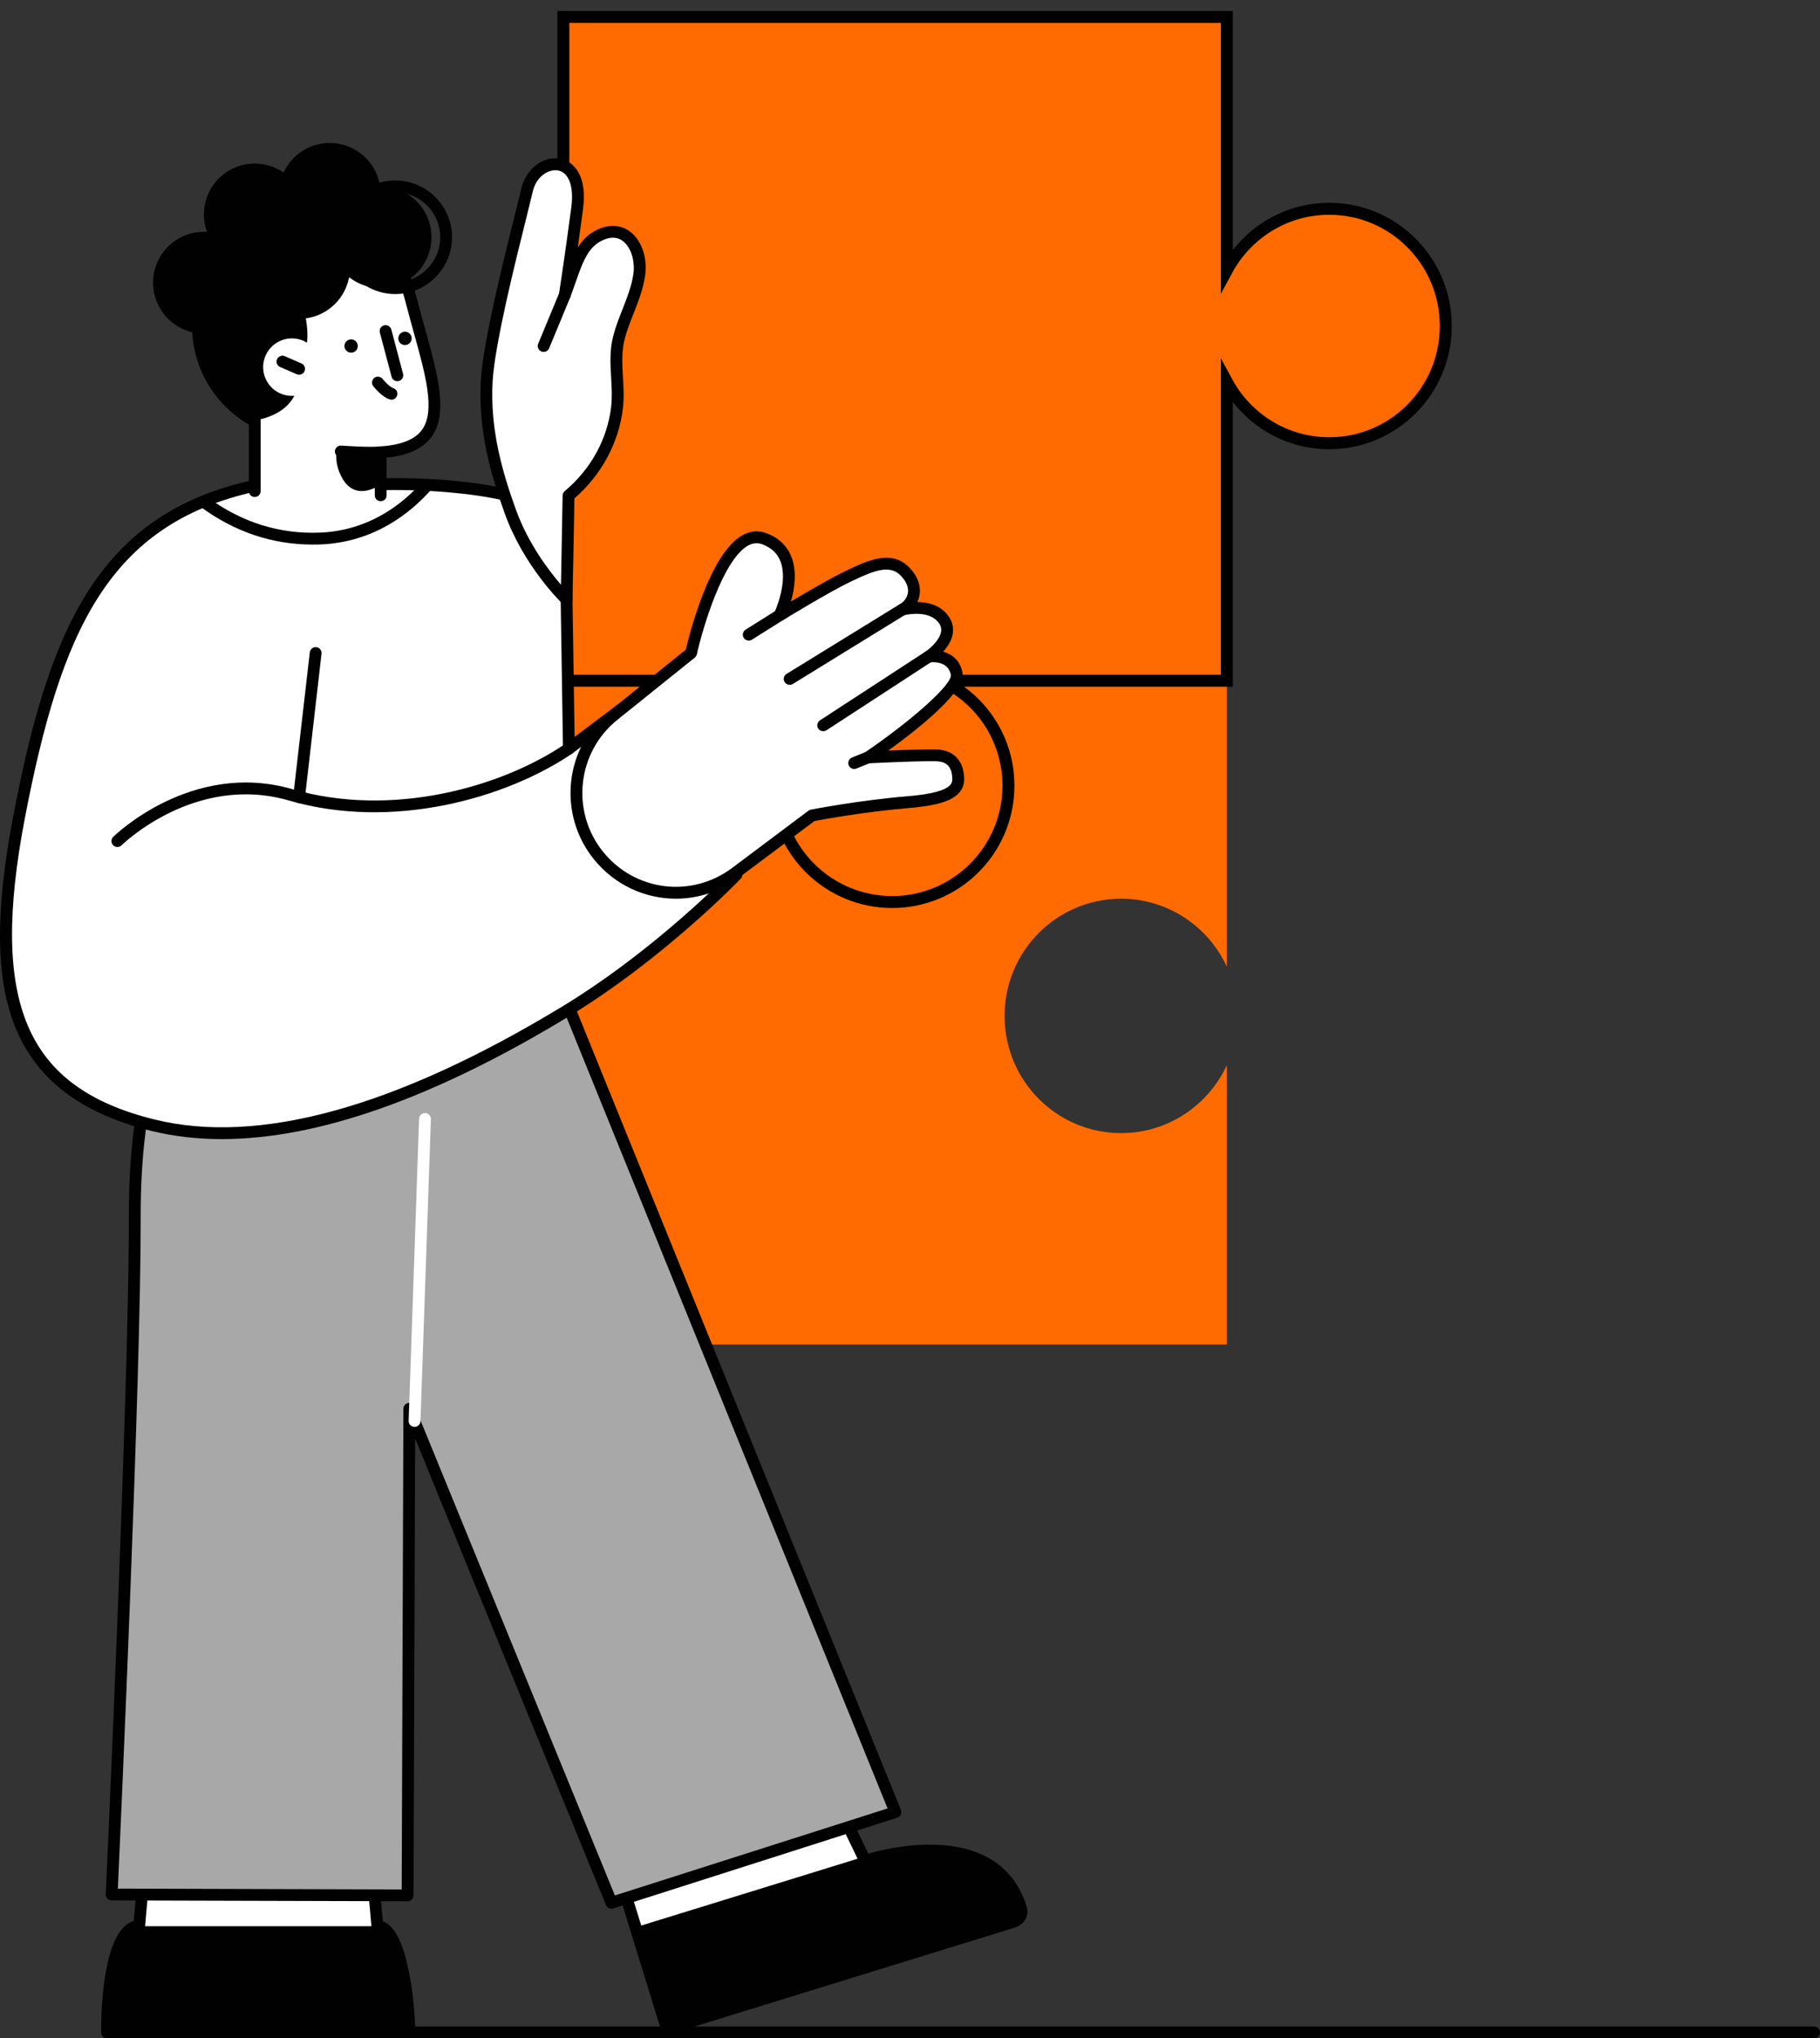<?xml version="1.0" encoding="utf-8"?>
<!-- Generator: Adobe Illustrator 16.0.3, SVG Export Plug-In . SVG Version: 6.00 Build 0)  -->
<!DOCTYPE svg PUBLIC "-//W3C//DTD SVG 1.1//EN" "http://www.w3.org/Graphics/SVG/1.1/DTD/svg11.dtd">
<svg version="1.1" id="Capa_1" xmlns="http://www.w3.org/2000/svg" xmlns:xlink="http://www.w3.org/1999/xlink" x="0px" y="0px"
	 width="514.362px" height="575.771px" viewBox="31.347 17.5 514.362 575.771" enable-background="new 31.347 17.5 514.362 575.771"
	 xml:space="preserve">
<rect x="31.347" y="17.5" width="514.362" height="575.771" fill="#333333" stroke="none"/>
<path fill="#FF6B00" d="M348.182,337.567c-18.185,0-32.925-14.81-32.925-33.105c0-18.278,14.74-33.105,32.925-33.105
	c13.245,0,24.657,7.867,29.886,19.199v-80.767H190.563V397.29h187.505v-78.914C372.839,329.71,361.427,337.567,348.182,337.567z"/>
<g>
	<path fill="#FFFFFF" d="M61.617,590.601c0,0,0-29.006,9.047-29.006l1.301-14.538h0.196h64.332h0.208l1.292,14.538
		c7.91,0,9.067,29.006,9.067,29.006H61.617z"/>
	<path fill="#000100" d="M70.664,561.595L70.664,561.595h67.328l0,0c7.91,0,9.067,29.006,9.067,29.006H61.617
		C61.617,590.601,61.617,561.595,70.664,561.595z"/>
	<path fill="#000100" d="M59.938,590.601c0-4.858,0.46-28.027,9.19-30.485l1.166-13.2c0.082-0.868,0.806-1.537,1.671-1.537H136.7
		c0.876,0,1.598,0.669,1.668,1.537l1.174,13.272c7.68,2.712,8.994,25.534,9.185,30.341c0.017,0.452-0.151,0.885-0.469,1.229
		c-0.306,0.324-0.75,0.505-1.199,0.505H61.617C60.679,592.261,59.938,591.52,59.938,590.601z M137.992,563.258
		c-0.868,0-1.589-0.668-1.663-1.533l-1.157-13.005H73.481l-1.138,13.005c-0.082,0.865-0.803,1.533-1.68,1.533
		c-4.839,0-7.151,14.465-7.368,25.664h82.01C144.601,576.278,141.711,563.258,137.992,563.258z"/>
	<g>
		<path fill="#FFFFFF" d="M205.834,545.287l13.988,45.313l97.649-30.141c2.011-0.618,2.944-2.168,2.418-3.904
			c-7.746-25.569-44.029-13.437-44.029-13.437l-8.199-16.978L205.834,545.287z"/>
		<path fill="#000100" d="M218.221,591.086l-13.988-45.31c-0.269-0.886,0.236-1.808,1.113-2.097l61.809-19.128
			c0.794-0.252,1.643,0.13,2.005,0.871l7.583,15.672c4.896-1.405,21.293-5.359,33.284,0.832c5.634,2.927,9.499,7.677,11.471,14.144
			c0.792,2.653-0.66,5.107-3.534,5.977l-97.648,30.143c-0.171,0.056-0.334,0.071-0.494,0.071
			C219.109,592.261,218.446,591.792,218.221,591.086z M276.384,544.692c-0.798,0.27-1.663-0.106-2.034-0.85l-7.574-15.678
			l-58.841,18.222l12.996,42.099l96.05-29.654c0.632-0.16,1.645-0.669,1.301-1.786c-1.687-5.562-4.984-9.645-9.788-12.137
			c-4.333-2.256-9.438-2.996-14.285-2.996C284.881,541.912,276.52,544.636,276.384,544.692z"/>
	</g>
	<path fill="#000100" d="M219.822,590.601l97.649-30.141c2.011-0.618,2.944-2.168,2.418-3.904
		c-7.746-25.569-44.029-13.437-44.029-13.437l-0.526-1.081l-64.365,19.865L219.822,590.601z"/>
	<path fill="#A8A8A9" d="M62.909,552.891c0,0,6.626-143.501,6.528-191.36c-0.057-21.743,2.634-56.075,22.25-64.835l100.682,3.233
		l92.042,229.452l-80.251,25.607L147.039,415.42l-0.505,137.471H62.909z"/>
	<path fill="#000100" d="M202.61,555.618l-53.936-131.765l-0.46,129.036c0,0.921-0.739,1.659-1.68,1.659l0,0l-83.636-0.231
		c-0.449,0-0.884-0.181-1.191-0.525c-0.326-0.323-0.488-0.775-0.472-1.225c0.073-1.428,6.628-143.813,6.521-191.038
		c-0.073-37.094,7.738-59.435,23.234-66.371c0.235-0.106,0.494-0.144,0.747-0.144l99.583,3.25c0.66,0.02,1.245,0.416,1.492,1.03
		l93.144,229.432c0.18,0.435,0.163,0.923-0.04,1.354c-0.18,0.416-0.557,0.741-0.992,0.868l-80.259,25.626
		c-0.16,0.054-0.342,0.069-0.505,0.069C203.504,556.646,202.88,556.249,202.61,555.618z M190.112,301.551l-98.102-3.177
		c-13.751,6.466-20.975,28.281-20.905,63.155c0.101,44.443-5.696,172.938-6.446,189.447l80.215,0.233l0.486-135.791
		c0-0.795,0.576-1.48,1.354-1.627c0.777-0.144,1.564,0.271,1.862,0.995l56.545,138.122l77.069-24.582L190.112,301.551z"/>
	<path fill="#000100" d="M61.617,593.271h482.429c0.921,0,1.663-0.738,1.663-1.681c0-0.921-0.742-1.659-1.663-1.659H61.617
		c-0.938,0-1.679,0.738-1.679,1.659C59.938,592.533,60.679,593.271,61.617,593.271z"/>
	<path fill="#FFFFFF" d="M148.52,420.548c0.888,0,1.626-0.704,1.663-1.604l2.943-85.316c0.034-0.921-0.685-1.695-1.606-1.733
		c-0.913-0.019-1.699,0.706-1.736,1.628l-2.943,85.313c-0.033,0.921,0.686,1.679,1.606,1.715
		C148.475,420.548,148.491,420.548,148.52,420.548z"/>
	<path fill="#FF6B00" stroke="#000100" stroke-width="3.38" stroke-miterlimit="10" d="M407.029,76.476
		c-12.498,0-23.379,7.004-28.96,17.335V22.275H190.563v187.514h78.704c-11.033,5.312-18.655,16.581-18.655,29.638
		c0,18.15,14.718,32.868,32.879,32.868c18.15,0,32.86-14.718,32.86-32.868c0-13.058-7.604-24.327-18.636-29.638h80.354v-84.408
		c5.582,10.328,16.463,17.319,28.96,17.319c18.185,0,32.922-14.83,32.922-33.104C439.951,91.3,425.214,76.476,407.029,76.476z"/>
	<path fill="#FFFFFF" d="M192.117,228.97l-0.995-65.16c-16.162-10.979-52.209-9.499-52.209-9.499l-35.562,0.399
		c-43.785,9.552-56.778,42.547-66.569,93.368c-9.41,48.816-2.871,77.224,37.828,87.265c35.694,8.813,79.527-9.698,116.369-32
		c27.118-16.4,48.481-38.777,48.481-38.777l-32.798-46.541L192.117,228.97z"/>
	<path fill="#000100" d="M119.679,171.324c0.776,0,1.57,0,2.365-0.037c15.161-0.668,25.431-8.92,31.368-15.712
		c0.598-0.702,0.534-1.752-0.16-2.365c-0.694-0.615-1.753-0.542-2.356,0.163c-5.517,6.303-15.016,13.959-28.998,14.571
		c-11.505,0.489-22.229-2.87-31.935-10.004c-0.742-0.539-1.798-0.376-2.343,0.362c-0.539,0.722-0.376,1.789,0.366,2.329
		C97.648,167.748,108.301,171.324,119.679,171.324z"/>
	<path fill="#000100" d="M74.207,336.969c-20.302-5.006-33.014-14.862-38.868-30.126c-5.255-13.723-5.325-32.486-0.196-59.073
		c4.078-21.2,9.732-45.238,20.757-62.739c10.791-17.156,25.764-27.304,47.085-31.966c0.115-0.033,0.225-0.053,0.342-0.053
		l35.514-0.379c1.5-0.056,36.789-1.371,53.214,9.789c0.46,0.306,0.73,0.812,0.73,1.357l0.955,61.87l11.92-8.957
		c0.362-0.272,0.814-0.396,1.264-0.326c0.444,0.073,0.848,0.326,1.101,0.705l32.801,46.541c0.458,0.668,0.394,1.55-0.158,2.112
		c-0.208,0.236-21.84,22.717-48.821,39.044c-37.91,22.956-70.707,34.512-97.831,34.494
		C87.036,339.261,80.417,338.485,74.207,336.969z M206.295,220.392l-13.167,9.915c-0.505,0.379-1.174,0.453-1.736,0.163
		c-0.576-0.271-0.938-0.831-0.938-1.479l-0.995-64.275c-15.863-10.005-50.13-8.761-50.529-8.741l-35.396,0.376
		c-41.586,9.176-54.975,39.446-65.118,92.034c-10.083,52.428,0.155,76.338,36.581,85.332c29.492,7.281,68.23-3.432,115.114-31.82
		c23.408-14.159,42.732-33.014,47.172-37.494L206.295,220.392z"/>
	<path fill="#000100" d="M150.02,109.596c0,17.768-14.412,32.183-32.2,32.183c-17.773,0-32.193-14.415-32.193-32.183
		c0-17.79,14.42-32.202,32.193-32.202C135.607,77.394,150.02,91.806,150.02,109.596z"/>
	<path fill="#FFFFFF" d="M103.352,157.94v-21.653c16.128-2.943,12.1-16.49,12.1-16.49c4.497-3.573,2.52-12.729,1.121-17.409
		c-0.427-1.427,0.506-2.943,1.995-3.18c13.628-2.292,24.722-11.791,27.857-0.901c0.685,2.385,0.798,2.728,1.582,5.688
		c5.842,22.324,13.518,39.769-9.092,41.249l0.034,12.173L103.352,157.94z"/>
	<path fill="#000100" d="M138.947,159.08L138.947,159.08c0.921,0,1.663-0.741,1.663-1.663l-0.017-10.637
		c6.193-0.632,10.381-2.621,12.803-6.013c4.667-6.595,1.662-17.465-1.823-30.054c-0.649-2.309-1.312-4.696-1.953-7.134
		c-0.629-2.398-0.831-3.106-1.244-4.533l-0.345-1.208c-0.314-1.028-1.983-6.16-4.713-7.533c-0.831-0.416-1.842-0.09-2.258,0.741
		c-0.404,0.832-0.07,1.843,0.752,2.242c0.947,0.485,2.321,3.229,3.005,5.505l0.343,1.174c0.407,1.41,0.615,2.115,1.219,4.443
		c0.651,2.475,1.32,4.876,1.96,7.207c3.27,11.757,6.086,21.905,2.32,27.217c-1.985,2.797-5.858,4.37-11.856,4.767
		c-0.884,0.053-1.564,0.778-1.564,1.66l0.028,12.156C137.268,158.339,138.009,159.08,138.947,159.08z"/>
	<path fill="#000100" d="M103.352,157.887c0.913,0,1.66-0.739,1.66-1.68v-19.92c0-0.921-0.747-1.679-1.66-1.679
		c-0.94,0-1.679,0.758-1.679,1.679v19.92C101.673,157.148,102.412,157.887,103.352,157.887z"/>
	<path fill="#000100" d="M143.627,125.179c0.143,0,0.287-0.017,0.441-0.05c0.896-0.253,1.418-1.158,1.183-2.042l-3.303-12.496
		c-0.253-0.887-1.157-1.427-2.051-1.194c-0.893,0.233-1.435,1.154-1.191,2.059l3.314,12.479
		C142.217,124.673,142.885,125.179,143.627,125.179z"/>
	<path fill="#000100" d="M143.933,113.351c0.144,1.031,1.101,1.753,2.132,1.59c1.028-0.126,1.752-1.084,1.606-2.132
		c-0.146-1.028-1.101-1.753-2.14-1.607C144.512,111.365,143.79,112.304,143.933,113.351z"/>
	<g>
		<path fill="#FFFFFF" d="M106.875,125.381c2.294,3.845,7.294,5.089,11.143,2.797c3.848-2.292,5.1-7.297,2.8-11.142
			c-2.312-3.848-7.297-5.112-11.142-2.801C105.818,116.528,104.563,121.533,106.875,125.381z"/>
		<path fill="#000100" d="M115.868,123.356c0.649,0,1.264-0.379,1.536-0.992c0.359-0.848-0.02-1.842-0.859-2.205l-4.696-2.042
			c-0.857-0.376-1.831,0.02-2.213,0.868c-0.36,0.832,0.028,1.823,0.871,2.186l4.693,2.042
			C115.416,123.319,115.652,123.356,115.868,123.356z"/>
	</g>
	<path fill="#000100" d="M128.707,115.5c0.146,1.028,1.104,1.752,2.135,1.606c1.028-0.143,1.75-1.101,1.596-2.129
		c-0.152-1.028-1.101-1.753-2.129-1.59C129.269,113.534,128.564,114.489,128.707,115.5z"/>
	<path fill="#FFFFFF" d="M175.557,161.951c5.292,14.718,15.92,24.902,15.92,24.902s0.567-29.239,0.534-29.346
		c7.502-6.286,12.513-14.954,13.707-24.796c0.812-6.701-1.174-13.31,0.559-19.919c1.586-6.05,4.896-11.561,5.744-17.808
		c0.955-7.117-3.713-15.08-11.684-10.819c-3.832,2.042-5.584,6.14-6.991,10.005c-0.795,2.205-1.57,4.41-2.365,6.612
		c0,0,1.822-11.847,3.485-24.453c2.168-16.437-11.957-14.847-14.159-5.166c-1.688,7.35-10.612,40.561-11.396,53.835
		C168.08,139.051,171.88,151.747,175.557,161.951z"/>
	<path fill="#000100" d="M190.331,188.047c-0.455-0.436-10.982-10.62-16.347-25.537c-3.808-10.581-7.583-23.315-6.743-37.617l0,0
		c0.631-10.763,6.507-34.315,9.67-46.957c0.803-3.18,1.435-5.69,1.761-7.151c1.264-5.508,6.148-9.302,10.934-8.454
		c3.972,0.725,7.767,4.825,6.511,14.215c-0.494,3.794-1.02,7.513-1.488,10.872c1.208-1.898,2.77-3.578,4.91-4.732
		c3.489-1.859,6.893-1.84,9.592,0.036c3.413,2.349,5.238,7.387,4.55,12.479c-0.531,3.885-1.933,7.44-3.295,10.889
		c-0.958,2.421-1.854,4.713-2.483,7.118c-0.921,3.521-0.724,7.061-0.505,10.816c0.18,2.89,0.343,5.87-0.02,8.884
		c-1.191,9.751-6.05,18.729-13.707,25.394c0,2.205-0.127,8.688-0.525,28.57c-0.017,0.649-0.416,1.264-1.028,1.498
		c-0.219,0.093-0.433,0.146-0.641,0.146C191.05,188.516,190.634,188.353,190.331,188.047z M190.943,156.227
		c7.35-6.14,11.999-14.577,13.111-23.714c0.325-2.727,0.179-5.418,0.011-8.288c-0.227-3.848-0.46-7.82,0.601-11.864
		c0.68-2.601,1.655-5.079,2.601-7.477c1.349-3.432,2.621-6.666,3.106-10.134c0.489-3.755-0.832-7.673-3.157-9.28
		c-1.663-1.158-3.705-1.104-6.089,0.16c-3.32,1.772-4.885,5.475-6.213,9.12c-0.775,2.168-1.551,4.337-2.348,6.592
		c-0.298,0.812-1.155,1.284-1.994,1.065c-0.84-0.214-1.371-1.028-1.236-1.876c0.009-0.106,1.823-11.974,3.466-24.419
		c0.787-5.904-0.668-9.915-3.783-10.471c-2.646-0.472-6.149,1.77-7.081,5.888c-0.348,1.497-0.972,4.027-1.77,7.224
		c-3.14,12.533-8.965,35.884-9.589,46.338l0,0c-0.82,13.709,2.846,26.042,6.548,36.3c3.449,9.591,9.319,17.285,12.76,21.276
		c0.171-9.21,0.46-24.164,0.46-25.085C190.331,157.075,190.544,156.569,190.943,156.227z"/>
	<path fill="#000100" d="M184.983,116.91c0.66,0,1.28-0.382,1.553-1.031l5.997-14.465c0.342-0.851-0.056-1.806-0.913-2.166
		c-0.848-0.365-1.834,0.034-2.185,0.902l-5.985,14.445c-0.363,0.871,0.044,1.842,0.901,2.185
		C184.55,116.874,184.775,116.91,184.983,116.91z"/>
	<path fill="#000100" d="M135.931,147.05c1.214,0,2.314-0.036,3.18-0.126c0.904-0.107,1.573-0.938,1.463-1.859
		c-0.109-0.922-0.921-1.573-1.842-1.463c-3.124,0.345-10.861-0.233-10.945-0.233c-0.919-0.073-1.713,0.612-1.787,1.534
		c-0.073,0.921,0.615,1.736,1.534,1.806C127.786,146.728,132.269,147.05,135.931,147.05z"/>
	<path fill="#000100" d="M138.161,154.78c0,0-6.218,4.28-9.94-1.95c-2.508-4.227-1.75-7.803-1.75-7.803l12.442,0.216L138.161,154.78
		z"/>
	<path fill="#000100" d="M141.98,130.4c0.708,0,1.366-0.452,1.59-1.174c0.292-0.868-0.208-1.806-1.084-2.095
		c-0.866-0.272-2.281-1.68-3.014-2.601c-0.57-0.722-1.626-0.849-2.348-0.29c-0.722,0.595-0.851,1.646-0.272,2.365
		c0.398,0.488,2.477,3.036,4.623,3.702C141.638,130.381,141.812,130.4,141.98,130.4z"/>
	<path fill="#000100" d="M124.539,84.508c0,7.949,6.446,14.375,14.375,14.375c7.938,0,14.375-6.426,14.375-14.375
		c0-7.926-6.438-14.355-14.375-14.355C130.985,70.153,124.539,76.582,124.539,84.508z"/>
	<path fill="#000100" d="M127.021,84.508c0-8.831,7.196-16.035,16.043-16.035c8.831,0,16.038,7.204,16.038,16.035
		c0,8.87-7.207,16.055-16.038,16.055C134.217,100.563,127.021,93.378,127.021,84.508z M130.361,84.508
		c0,7.011,5.698,12.715,12.704,12.715c6.988,0,12.696-5.705,12.696-12.715c0-6.988-5.708-12.695-12.696-12.695
		C136.06,71.813,130.361,77.52,130.361,84.508z"/>
	<path fill="#000100" d="M101.493,93.179c0,7.945,6.438,14.375,14.375,14.375c7.929,0,14.375-6.43,14.375-14.375
		c0-7.93-6.446-14.358-14.375-14.358C107.931,78.821,101.493,85.25,101.493,93.179z"/>
	<path fill="#000100" d="M110.18,72.265c0,7.929,6.427,14.359,14.358,14.359c7.943,0,14.375-6.43,14.375-14.359
		c0-7.945-6.432-14.375-14.375-14.375C116.607,57.89,110.18,64.319,110.18,72.265z"/>
	<path fill="#000100" d="M88.977,78.062c0,7.946,6.43,14.378,14.375,14.378c7.929,0,14.367-6.432,14.367-14.378
		c0-7.929-6.438-14.355-14.367-14.355C95.407,63.707,88.977,70.133,88.977,78.062z"/>
	<path fill="#000100" d="M74.61,97.35c0,7.909,6.421,14.375,14.367,14.375c7.929,0,14.375-6.466,14.375-14.375
		c0-7.946-6.446-14.375-14.375-14.375C81.031,82.975,74.61,89.404,74.61,97.35z"/>
	<path fill="#000100" d="M64.524,256.763c0.433,0,0.856-0.18,1.194-0.505c0.196-0.197,20.768-20.335,47.333-12.623
		c29.21,8.471,61.241-0.56,80.004-13.274c0.77-0.522,0.978-1.553,0.452-2.331c-0.525-0.759-1.562-0.955-2.329-0.45
		c-18.117,12.297-49.015,21.021-77.189,12.842c-28.498-8.274-50.432,13.254-50.659,13.47c-0.648,0.668-0.648,1.716,0,2.366
		C63.673,256.583,64.1,256.763,64.524,256.763z"/>
	<path fill="#000100" d="M115.868,244.339c0.848,0,1.57-0.632,1.66-1.48l4.688-40.71c0.109-0.902-0.551-1.75-1.463-1.84
		c-0.91-0.109-1.742,0.542-1.851,1.447l-4.694,40.721c-0.109,0.921,0.559,1.736,1.472,1.843
		C115.741,244.339,115.814,244.339,115.868,244.339z"/>
	<path fill="#FFFFFF" d="M204.767,219.542l21.897-17.588c0,0,8.162-36.896,20.661-32.31c12.479,4.604,4.387,21.619,4.387,21.619
		s13.42-8.182,19.25-10.926c5.818-2.747,12.05-5.979,16.421-1.104c4.387,4.879,1.505,9.137-1.005,10.457
		c0,0,8.246-2.202,11.749,2.943c3.497,5.112-4.317,10.331-4.317,10.331s6.784-1.028,7.904,4.842
		c1.11,5.831-24.986,23.622-24.986,23.622s15.997-0.798,19.61-0.562c3.605,0.236,5.438,2.384,5.772,5.634
		c0.333,3.252-0.441,6.466-14.086,7.586c-13.636,1.121-27.199,3.738-27.199,3.738l-21.572,16.181
		c-12.145,9.104-29.329,6.918-38.828-4.929l0,0C190.707,246.977,192.659,229.276,204.767,219.542z"/>
	<path fill="#000100" d="M199.122,260.142c-10.274-12.822-8.215-31.604,4.589-41.881l21.454-17.245
		c0.949-4.065,6.738-27.273,16.055-32.363c2.185-1.193,4.443-1.393,6.685-0.562c3.412,1.264,5.786,3.467,7.044,6.556
		c1.725,4.224,0.938,9.212-0.073,12.769c4.46-2.654,11.503-6.772,15.37-8.578l0.694-0.343c5.642-2.674,12.658-5.997,17.689-0.382
		c2.728,3.016,2.907,5.78,2.576,7.55c-0.119,0.686-0.326,1.301-0.6,1.879c2.964,0.037,6.674,0.868,8.904,4.154
		c1.047,1.553,1.407,3.233,1.06,5.022c-0.366,1.893-1.501,3.572-2.674,4.875c2.41,0.668,4.786,2.348,5.455,5.887
		c1,5.252-12.516,15.926-20.97,22.032c5.005-0.216,11.793-0.433,14.072-0.29c4.195,0.272,6.869,2.854,7.313,7.115
		c0.16,1.41,0.16,3.286-1.229,4.949c-2.005,2.438-6.438,3.812-14.375,4.46c-12.137,1.011-24.364,3.236-26.638,3.668l-21.268,15.928
		c-5.387,4.025-11.673,6.014-17.897,6.014C213.643,271.357,205.032,267.492,199.122,260.142z M276.8,233.107
		c-0.742,0.034-1.438-0.435-1.67-1.141c-0.237-0.722,0.024-1.497,0.64-1.913c13.669-9.319,24.787-19.36,24.298-21.944
		c-0.786-4.098-5.479-3.573-6.005-3.503c-0.775,0.126-1.533-0.306-1.813-1.031c-0.281-0.738-0.009-1.567,0.64-2.002
		c1.067-0.705,3.921-3.086,4.398-5.508c0.173-0.904,0.011-1.696-0.551-2.494c-2.781-4.079-9.858-2.309-9.923-2.275
		c-0.823,0.2-1.688-0.216-1.986-1.011c-0.317-0.792,0.027-1.696,0.787-2.095c0.955-0.486,2.027-1.64,2.308-3.123
		c0.272-1.517-0.326-3.107-1.786-4.73c-3.124-3.488-7.488-1.789-13.764,1.174l-0.702,0.343
		c-5.675,2.671-18.965,10.763-19.091,10.853c-0.632,0.379-1.446,0.306-2.002-0.18c-0.545-0.505-0.708-1.304-0.382-1.969
		c0.036-0.092,4.083-8.724,1.651-14.665c-0.902-2.202-2.573-3.721-5.101-4.659c-1.309-0.489-2.601-0.362-3.927,0.342
		c-7.196,3.955-12.923,23.532-14.529,30.736c-0.073,0.382-0.289,0.708-0.578,0.94l-21.906,17.591l0,0
		c-11.359,9.137-13.196,25.824-4.064,37.202c8.968,11.198,25.012,13.237,36.516,4.623l21.565-16.165
		c0.214-0.143,0.441-0.27,0.686-0.306c0.146-0.036,13.808-2.671,27.379-3.792c6.679-0.542,10.746-1.643,12.072-3.25
		c0.478-0.579,0.607-1.247,0.478-2.477c-0.269-2.652-1.615-3.972-4.207-4.135c-0.45-0.033-1.085-0.033-1.871-0.033
		C288.99,232.512,276.936,233.107,276.8,233.107z"/>
	<g>
		<g>
			<path fill="#000100" d="M254.521,210.947c0.297,0,0.606-0.074,0.876-0.236l31.857-19.611c0.786-0.488,1.031-1.516,0.551-2.294
				c-0.479-0.795-1.526-1.048-2.304-0.559l-31.856,19.61c-0.784,0.472-1.028,1.5-0.55,2.294
				C253.412,210.677,253.962,210.947,254.521,210.947z"/>
			<path fill="#000100" d="M242.955,198.448c0.309,0,0.612-0.09,0.894-0.253l10.212-6.426c0.778-0.505,1.022-1.516,0.534-2.294
				c-0.498-0.795-1.528-1.031-2.321-0.525l-10.204,6.413c-0.787,0.486-1.02,1.536-0.534,2.312
				C241.862,198.178,242.404,198.448,242.955,198.448z"/>
			<path fill="#000100" d="M263.995,224.041c0.323,0,0.632-0.073,0.918-0.252l29.81-19.414c0.766-0.506,0.995-1.556,0.497-2.331
				c-0.506-0.775-1.553-0.975-2.32-0.489l-29.806,19.414c-0.778,0.505-0.995,1.556-0.5,2.332
				C262.93,223.788,263.461,224.041,263.995,224.041z"/>
			<path fill="#000100" d="M272.761,234.714c0.209,0,0.416-0.056,0.616-0.126l3.693-1.48c0.848-0.342,1.264-1.32,0.921-2.186
				c-0.343-0.868-1.32-1.264-2.186-0.921l-3.674,1.48c-0.859,0.342-1.274,1.317-0.921,2.185
				C271.47,234.315,272.094,234.714,272.761,234.714z"/>
		</g>
	</g>
</g>
</svg>
